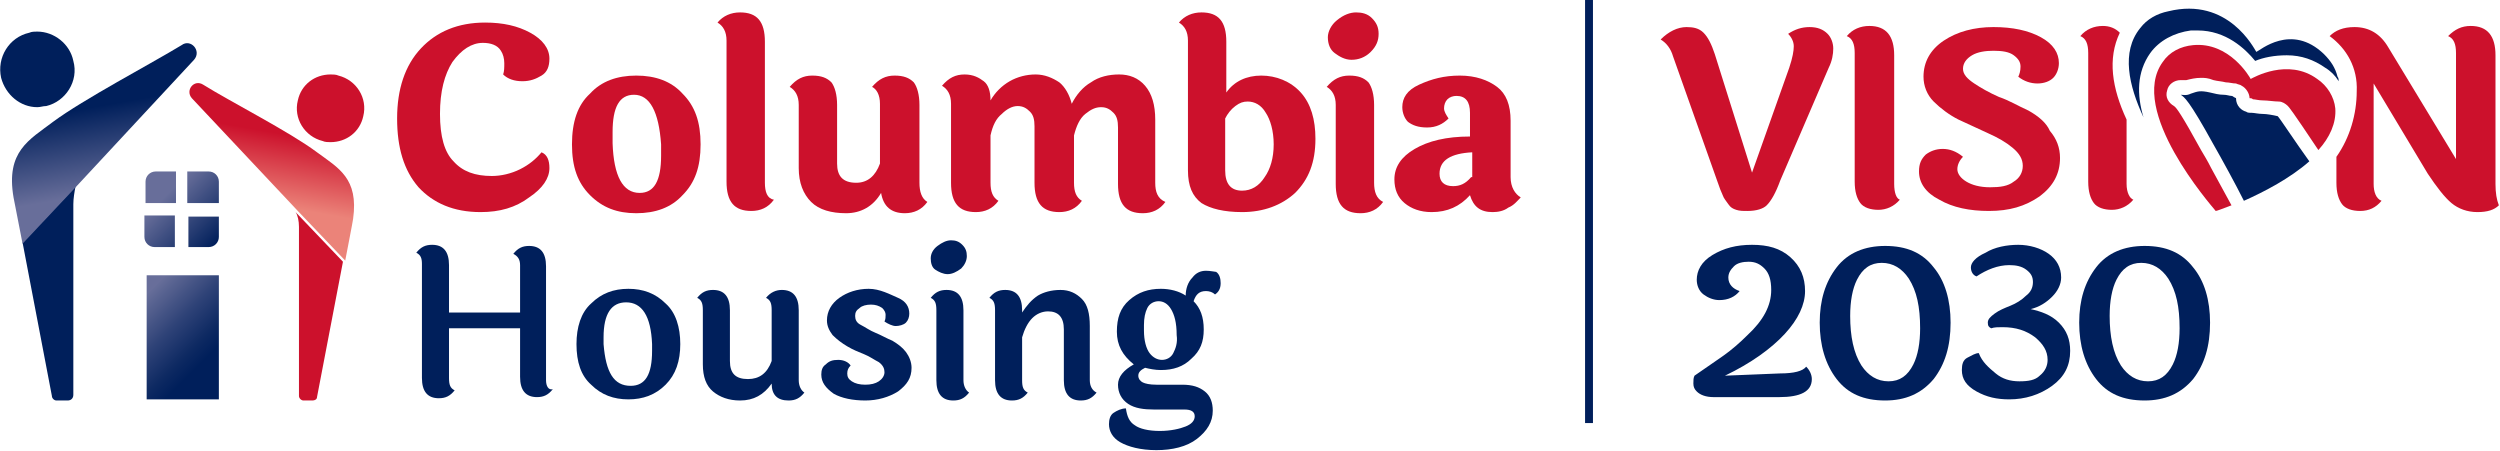 <?xml version="1.0" encoding="utf-8"?>
<!-- Generator: Adobe Illustrator 28.6.0, SVG Export Plug-In . SVG Version: 9.03 Build 54939)  -->
<svg version="1.1" id="Columbia_Logo" xmlns="http://www.w3.org/2000/svg" xmlns:xlink="http://www.w3.org/1999/xlink" x="0px"
	 y="0px" viewBox="0 0 221.6 40" style="enable-background:new 0 0 221.6 40;" xml:space="preserve">
<style type="text/css">
	.st0{fill:url(#SVGID_1_);}
	.st1{fill:url(#SVGID_00000005240211809255824680000002562944381519407288_);}
	.st2{fill:#001F5B;}
	.st3{fill:url(#SVGID_00000102543485735276346980000000003921762778036368_);}
	.st4{fill:#CC112C;}
	.st5{fill:url(#SVGID_00000171696752429033330410000004602860068923202481_);}
</style>
<g>
	<g>
		<linearGradient id="SVGID_1_" gradientUnits="userSpaceOnUse" x1="19.239" y1="21.646" x2="13.107" y2="15.514">
			<stop  offset="1.034933e-02" style="stop-color:#001F5B"/>
			<stop  offset="0.721" style="stop-color:#686E9A"/>
		</linearGradient>
		<path class="st0" d="M16.7,15.2h1.8c0.5,0,0.9,0.4,0.9,0.9V18h-2.8V15.2z M15.6,18v-2.8h-1.8c-0.5,0-0.9,0.4-0.9,0.9V18H15.6z
			 M15.6,19.1h-2.8V21c0,0.5,0.4,0.9,0.9,0.9h1.8V19.1z M16.7,19.1v2.8h1.8c0.5,0,0.9-0.4,0.9-0.9v-1.8H16.7z"/>
	</g>
	<g>
		
			<linearGradient id="SVGID_00000004546967076509036400000017910940731527846054_" gradientUnits="userSpaceOnUse" x1="20.54" y1="34.289" x2="11.806" y2="25.554">
			<stop  offset="0.274" style="stop-color:#001F5B"/>
			<stop  offset="0.389" style="stop-color:#0D2962"/>
			<stop  offset="0.6" style="stop-color:#2E4277"/>
			<stop  offset="0.882" style="stop-color:#636B97"/>
			<stop  offset="0.902" style="stop-color:#686E9A"/>
		</linearGradient>
		<rect x="13" y="24.4" style="fill:url(#SVGID_00000004546967076509036400000017910940731527846054_);" width="6.4" height="11"/>
	</g>
	<g>
		<g>
			<path class="st2" d="M48.4,33.7V23.6c0-1.2-0.5-1.8-1.5-1.8c-0.6,0-1,0.2-1.4,0.7c0.4,0.2,0.6,0.5,0.6,1v4.2h-6.3v-4.2
				c0-1.2-0.5-1.8-1.5-1.8c-0.6,0-1,0.2-1.4,0.7c0.4,0.2,0.5,0.5,0.5,1v10.1c0,1.2,0.5,1.8,1.5,1.8c0.6,0,1-0.2,1.4-0.7
				c-0.4-0.2-0.5-0.5-0.5-1.1v-4.4h6.3v4.3c0,1.2,0.5,1.8,1.5,1.8c0.6,0,1-0.2,1.4-0.7C48.6,34.6,48.4,34.2,48.4,33.7z"/>
		</g>
		<g>
			<path class="st2" d="M55.7,25.6c-1.3,0-2.4,0.4-3.3,1.3c-0.9,0.8-1.3,2.1-1.3,3.6c0,1.6,0.4,2.8,1.3,3.6c0.9,0.9,2,1.3,3.3,1.3
				s2.4-0.4,3.3-1.3c0.9-0.9,1.3-2.1,1.3-3.6s-0.4-2.8-1.3-3.6C58.1,26,57,25.6,55.7,25.6z M55.9,34.2c-1.5,0-2.2-1.2-2.4-3.7
				c0-0.2,0-0.4,0-0.6c0-2.1,0.7-3.1,2-3.1c1.4,0,2.2,1.2,2.3,3.7c0,0.2,0,0.4,0,0.6C57.8,33.2,57.2,34.2,55.9,34.2z"/>
		</g>
		<g>
			<path class="st2" d="M70.8,33.7v-6.2c0-1.2-0.5-1.8-1.5-1.8c-0.5,0-1,0.2-1.4,0.7c0.4,0.2,0.5,0.5,0.5,1.1V32
				c-0.4,1.1-1.1,1.6-2.1,1.6c-1.1,0-1.6-0.5-1.6-1.6v-4.5c0-1.2-0.5-1.8-1.5-1.8c-0.6,0-1,0.2-1.4,0.7c0.4,0.2,0.5,0.5,0.5,1.1v4.8
				c0,1.1,0.3,1.9,0.9,2.4c0.6,0.5,1.4,0.8,2.4,0.8c1.2,0,2.1-0.5,2.8-1.5c0,1,0.5,1.5,1.5,1.5c0.6,0,1-0.2,1.4-0.7
				C71,34.6,70.8,34.2,70.8,33.7z"/>
		</g>
		<g>
			<path class="st2" d="M79.1,30.2c-0.5-0.2-1-0.5-1.5-0.7s-0.9-0.5-1.3-0.7s-0.5-0.5-0.5-0.8c0-0.3,0.1-0.5,0.4-0.7
				c0.2-0.2,0.6-0.3,1-0.3s0.7,0.1,1,0.3c0.2,0.2,0.3,0.4,0.3,0.6s0,0.4-0.1,0.6c0.3,0.2,0.7,0.4,1,0.4s0.7-0.1,0.9-0.3
				c0.2-0.2,0.3-0.5,0.3-0.8c0-0.6-0.3-1.1-1-1.4S78,25.6,77,25.6s-1.9,0.3-2.6,0.8s-1.1,1.2-1.1,2c0,0.5,0.2,0.9,0.5,1.3
				c0.4,0.4,0.8,0.7,1.3,1s1,0.5,1.5,0.7s0.9,0.5,1.3,0.7c0.4,0.3,0.5,0.6,0.5,0.9c0,0.3-0.2,0.6-0.5,0.8c-0.3,0.2-0.7,0.3-1.2,0.3
				c-0.5,0-0.9-0.1-1.2-0.3s-0.4-0.4-0.4-0.7c0-0.3,0.1-0.5,0.3-0.7c-0.2-0.3-0.6-0.5-1.1-0.5c-0.5,0-0.8,0.1-1.1,0.4
				c-0.3,0.2-0.4,0.5-0.4,0.9c0,0.7,0.4,1.2,1.1,1.7c0.7,0.4,1.7,0.6,2.8,0.6c1.1,0,2.1-0.3,2.9-0.8c0.8-0.6,1.2-1.2,1.2-2.1
				c0-0.5-0.2-1-0.5-1.4S79.6,30.5,79.1,30.2z"/>
		</g>
		<g>
			<path class="st2" d="M85.4,33.7v-6.2c0-1.2-0.5-1.8-1.5-1.8c-0.6,0-1,0.2-1.4,0.7c0.4,0.2,0.5,0.5,0.5,1.1v6.2
				c0,1.2,0.5,1.8,1.5,1.8c0.6,0,1-0.2,1.4-0.7C85.6,34.6,85.4,34.2,85.4,33.7z"/>
		</g>
		<g>
			<path class="st2" d="M84,24.3c0.4,0,0.8-0.2,1.2-0.5c0.3-0.3,0.5-0.7,0.5-1.1s-0.1-0.7-0.4-1s-0.6-0.4-1-0.4
				c-0.4,0-0.8,0.2-1.2,0.5c-0.4,0.3-0.6,0.7-0.6,1.1c0,0.4,0.1,0.8,0.4,1S83.6,24.3,84,24.3z"/>
		</g>
		<g>
			<path class="st2" d="M96.6,33.7v-4.8c0-1.1-0.2-1.9-0.7-2.4c-0.5-0.5-1.1-0.8-1.9-0.8c-0.8,0-1.5,0.2-2,0.5
				c-0.6,0.4-1,0.9-1.4,1.5v-0.2c0-1.2-0.5-1.8-1.5-1.8c-0.6,0-1,0.2-1.4,0.7c0.4,0.2,0.5,0.5,0.5,1.1v6.2c0,1.2,0.5,1.8,1.5,1.8
				c0.6,0,1-0.2,1.4-0.7c-0.4-0.2-0.5-0.5-0.5-1.1v-3.8c0.2-0.7,0.5-1.3,0.9-1.7s0.9-0.6,1.4-0.6c0.9,0,1.4,0.5,1.4,1.6v4.5
				c0,1.2,0.5,1.8,1.5,1.8c0.6,0,1-0.2,1.4-0.7C96.8,34.6,96.6,34.2,96.6,33.7z"/>
		</g>
		<g>
			<path class="st2" d="M106.9,24c-0.5,0-0.9,0.2-1.2,0.6c-0.4,0.4-0.6,1-0.6,1.6c-0.6-0.4-1.4-0.6-2.2-0.6c-1.1,0-2,0.3-2.8,1
				c-0.8,0.7-1.1,1.6-1.1,2.8c0,1.2,0.5,2.1,1.5,2.9c-0.9,0.5-1.4,1.1-1.4,1.8s0.3,1.3,0.9,1.7c0.6,0.4,1.4,0.5,2.3,0.5h2.7
				c0.6,0,0.9,0.2,0.9,0.6c0,0.4-0.3,0.7-0.8,0.9c-0.5,0.2-1.3,0.4-2.3,0.4c-1,0-1.8-0.2-2.2-0.5c-0.5-0.3-0.7-0.8-0.8-1.5
				c-0.4,0-0.8,0.2-1.1,0.4s-0.4,0.6-0.4,1c0,0.6,0.3,1.2,1,1.6s1.8,0.7,3.2,0.7s2.7-0.3,3.6-1c0.9-0.7,1.4-1.5,1.4-2.5
				c0-0.7-0.2-1.3-0.7-1.7c-0.5-0.4-1.1-0.6-2-0.6h-2.3c-0.6,0-1-0.1-1.2-0.2s-0.4-0.3-0.4-0.6c0-0.3,0.2-0.5,0.6-0.7
				c0.4,0.1,0.9,0.2,1.4,0.2c1.1,0,2-0.3,2.7-1c0.8-0.7,1.1-1.5,1.1-2.6s-0.3-1.9-0.9-2.5c0.2-0.6,0.5-0.9,1.1-0.9
				c0.3,0,0.6,0.1,0.8,0.3c0.3-0.2,0.5-0.5,0.5-1c0-0.4-0.1-0.8-0.4-1C107.7,24.1,107.3,24,106.9,24z M104,31.3
				c-0.2,0.4-0.6,0.6-1,0.6s-0.8-0.2-1.1-0.6s-0.5-1.1-0.5-2c0-0.2,0-0.3,0-0.5c0-0.6,0.1-1.1,0.3-1.5c0.2-0.4,0.6-0.6,1-0.6
				s0.8,0.2,1.1,0.7c0.3,0.5,0.5,1.2,0.5,2.3C104.4,30.4,104.2,30.9,104,31.3z"/>
		</g>
		<g>
			<rect x="140.5" class="st2" width="0.7" height="37.5"/>
		</g>
		<g>
			<path class="st2" d="M157.8,33.1l-4.9,0.2c2.3-1.1,4.1-2.4,5.3-3.7c1.2-1.3,1.8-2.6,1.8-3.8c0-1.2-0.4-2.2-1.3-3
				c-0.9-0.8-2-1.1-3.4-1.1s-2.5,0.3-3.5,0.9c-1,0.6-1.4,1.4-1.4,2.2c0,0.5,0.2,1,0.6,1.3c0.4,0.3,0.9,0.5,1.4,0.5
				c0.8,0,1.4-0.3,1.8-0.8c-0.6-0.2-1-0.6-1-1.2c0-0.4,0.2-0.7,0.5-1s0.8-0.4,1.3-0.4c0.6,0,1,0.2,1.4,0.6c0.4,0.4,0.6,1,0.6,1.9
				c0,1.4-0.7,2.7-2.1,4c-0.7,0.7-1.4,1.3-2.1,1.8c-0.7,0.5-1.6,1.1-2.6,1.8c-0.1,0.2-0.1,0.4-0.1,0.7c0,0.3,0.1,0.5,0.3,0.7
				c0.3,0.3,0.8,0.5,1.5,0.5h5.8c1.9,0,2.9-0.5,2.9-1.6c0-0.4-0.2-0.8-0.5-1.1C159.8,32.9,159,33.1,157.8,33.1z"/>
		</g>
		<g>
			<path class="st2" d="M167.1,21.8c-1.8,0-3.3,0.6-4.3,1.9c-1,1.3-1.5,2.9-1.5,4.9s0.5,3.7,1.5,5c1,1.3,2.4,1.9,4.3,1.9
				c1.8,0,3.2-0.6,4.3-1.9c1-1.3,1.5-2.9,1.5-5c0-2-0.5-3.7-1.5-4.9C170.4,22.4,169,21.8,167.1,21.8z M169.6,32.3
				c-0.5,1-1.2,1.5-2.2,1.5s-1.8-0.5-2.4-1.4c-0.7-1.1-1-2.6-1-4.4c0-1.3,0.2-2.4,0.6-3.2c0.5-1,1.2-1.5,2.2-1.5s1.8,0.5,2.4,1.4
				c0.7,1.1,1,2.5,1,4.4C170.2,30.4,170,31.5,169.6,32.3z"/>
		</g>
		<g>
			<path class="st2" d="M180,27.4c0.8-0.2,1.4-0.6,1.9-1.1c0.5-0.5,0.8-1.1,0.8-1.7c0-0.9-0.4-1.6-1.1-2.1c-0.7-0.5-1.7-0.8-2.7-0.8
				s-2.1,0.2-2.9,0.7c-0.9,0.4-1.3,0.9-1.3,1.3s0.2,0.7,0.5,0.8c0.9-0.6,1.9-1,2.9-1c0.6,0,1.1,0.1,1.5,0.4c0.4,0.3,0.6,0.6,0.6,1.1
				s-0.2,0.9-0.6,1.2c-0.4,0.4-0.9,0.7-1.4,0.9c-0.5,0.2-1,0.4-1.4,0.7c-0.4,0.3-0.6,0.5-0.6,0.8s0.1,0.4,0.3,0.5
				c0.3-0.1,0.6-0.1,1-0.1c1.2,0,2.1,0.3,2.9,0.9c0.7,0.6,1.1,1.2,1.1,2c0,0.5-0.2,1-0.7,1.4c-0.4,0.4-1,0.5-1.8,0.5
				s-1.5-0.2-2.1-0.7s-1.2-1-1.5-1.8c-0.3,0-0.6,0.2-1,0.4s-0.5,0.6-0.5,1.1c0,0.8,0.4,1.4,1.3,1.9c0.9,0.5,1.8,0.7,2.9,0.7
				c1.4,0,2.7-0.4,3.8-1.2s1.6-1.8,1.6-3.1c0-1-0.3-1.8-1-2.5S180.9,27.6,180,27.4z"/>
		</g>
		<g>
			<path class="st2" d="M190.1,21.8c-1.8,0-3.3,0.6-4.3,1.9c-1,1.3-1.5,2.9-1.5,4.9s0.5,3.7,1.5,5c1,1.3,2.4,1.9,4.3,1.9
				c1.8,0,3.2-0.6,4.3-1.9c1-1.3,1.5-2.9,1.5-5c0-2-0.5-3.7-1.5-4.9C193.4,22.4,192,21.8,190.1,21.8z M192.6,32.3
				c-0.5,1-1.2,1.5-2.2,1.5c-1,0-1.8-0.5-2.4-1.4c-0.7-1.1-1-2.6-1-4.4c0-1.3,0.2-2.4,0.6-3.2c0.5-1,1.2-1.5,2.2-1.5
				s1.8,0.5,2.4,1.4c0.7,1.1,1,2.5,1,4.4C193.2,30.4,193,31.5,192.6,32.3z"/>
		</g>
		<g>
			<path class="st2" d="M207.2,6.8c-0.2-0.8-0.6-1.4-1.2-2c-2.9-2.8-5.7-0.3-6-0.2c-0.2-0.3-2.5-4.9-7.8-3.6c-1,0.2-1.9,0.7-2.5,1.5
				c-1.7,2.1-1,5.1,0.3,7.9c-0.6-2-0.6-4,0.6-5.7c0.8-1.1,2.1-1.8,3.6-2c0.2,0,0.4,0,0.6,0c2.5,0,4.2,1.6,5.1,2.7
				c0.7-0.3,1.7-0.5,2.8-0.5c1.3,0,2.4,0.4,3.4,1.1c0.5,0.3,0.9,0.7,1.2,1.2C207.3,7.1,207.3,6.9,207.2,6.8z"/>
		</g>
		<g>
			<path class="st2" d="M200.6,10.1c-0.4,0-0.8-0.1-1-0.1c-0.2,0-0.4,0-0.5-0.1c-0.4-0.1-0.9-0.5-0.9-1.2l0,0L198,8.6
				c0,0-0.1-0.1-0.2-0.1c-0.2,0-0.4-0.1-0.7-0.1c-0.4,0-0.8-0.1-1.2-0.2c-0.9-0.2-1.1-0.1-1.7,0.1c-0.4,0.2-0.7,0.1-0.9,0.1
				c0.3,0.2,0.7,0.4,2.9,4.4c0.8,1.4,2,3.6,2.7,5c1.8-0.8,4.1-2,5.8-3.5c-1.3-1.8-2.6-3.8-2.8-4C201.5,10.2,200.9,10.1,200.6,10.1z"
				/>
		</g>
		<g>
			<path class="st2" d="M4.1,9.4C5.8,9,7,7.2,6.5,5.4C6.2,3.9,4.8,2.8,3.3,2.8c-0.2,0-0.5,0-0.7,0.1c-1.8,0.4-2.9,2.2-2.5,4
				c0.4,1.5,1.7,2.6,3.2,2.6C3.6,9.5,3.8,9.4,4.1,9.4z"/>
		</g>
		<g>
			<path class="st2" d="M4.6,35.1c0,0.2,0.2,0.4,0.4,0.4H6c0.3,0,0.5-0.2,0.5-0.5V18.1c0-0.5,0.1-1.1,0.2-1.6l-4.7,5L4.6,35.1z"/>
		</g>
	</g>
	<g>
		
			<linearGradient id="SVGID_00000093167684389275101540000005149263554361084335_" gradientUnits="userSpaceOnUse" x1="10.873" y1="20" x2="8.279" y2="5.287">
			<stop  offset="0.215" style="stop-color:#686E9A"/>
			<stop  offset="0.723" style="stop-color:#001F5B"/>
		</linearGradient>
		<path style="fill:url(#SVGID_00000093167684389275101540000005149263554361084335_);" d="M16.1,4c-2.8,1.7-8.7,4.8-11.4,6.8
			c-2.1,1.6-4.2,2.6-3.5,6.7c0,0,0.8,4.1,0.8,4.1l4.7-5L17.2,5.3C17.9,4.5,16.9,3.4,16.1,4z"/>
	</g>
	<g>
		<g>
			<path class="st4" d="M48,13.5c-0.5,0.6-1.1,1.1-1.9,1.5c-0.8,0.4-1.7,0.6-2.5,0.6c-1.5,0-2.6-0.4-3.4-1.3
				c-0.8-0.8-1.2-2.2-1.2-4.2s0.4-3.5,1.1-4.6c0.8-1.1,1.7-1.7,2.7-1.7c0.7,0,1.3,0.2,1.6,0.7c0.2,0.3,0.3,0.7,0.3,1.1s0,0.7-0.1,1
				C45,7,45.6,7.2,46.3,7.2c0.7,0,1.2-0.2,1.7-0.5c0.5-0.3,0.7-0.8,0.7-1.5c0-0.9-0.6-1.7-1.7-2.3c-1.1-0.6-2.4-0.9-4-0.9
				c-2.4,0-4.3,0.8-5.7,2.3s-2.1,3.6-2.1,6.2s0.6,4.6,1.9,6.1c1.3,1.4,3.1,2.2,5.5,2.2c1.7,0,3.1-0.4,4.3-1.3
				c1.2-0.8,1.8-1.7,1.8-2.6C48.7,14.2,48.5,13.7,48,13.5z"/>
		</g>
		<g>
			<path class="st4" d="M56.4,6.7c-1.7,0-3.1,0.5-4.1,1.6c-1.1,1-1.6,2.5-1.6,4.5s0.5,3.4,1.6,4.5c1.1,1.1,2.4,1.6,4.1,1.6
				s3.1-0.5,4.1-1.6c1.1-1.1,1.6-2.5,1.6-4.5s-0.5-3.4-1.6-4.5C59.5,7.2,58.1,6.7,56.4,6.7z M56.7,17.1c-1.5,0-2.3-1.5-2.4-4.4
				c0-0.4,0-0.7,0-1c0-2.2,0.6-3.3,1.9-3.3c1.4,0,2.2,1.5,2.4,4.4c0,0.4,0,0.7,0,1C58.6,16,58,17.1,56.7,17.1z"/>
		</g>
		<g>
			<path class="st4" d="M67.8,16.2V3.7c0-1.8-0.7-2.6-2.2-2.6c-0.8,0-1.5,0.3-2,0.9c0.5,0.3,0.8,0.8,0.8,1.6v12.5
				c0,1.8,0.7,2.6,2.2,2.6c0.8,0,1.5-0.3,2-1C68,17.6,67.8,17,67.8,16.2z"/>
		</g>
		<g>
			<path class="st4" d="M81.5,16.2V9.3c0-0.9-0.2-1.6-0.5-2c-0.4-0.4-0.9-0.6-1.7-0.6c-0.8,0-1.4,0.3-2,1C77.7,7.9,78,8.4,78,9.2
				v5.3c-0.4,1.1-1.1,1.7-2.1,1.7c-1.2,0-1.7-0.6-1.7-1.7V9.3c0-0.9-0.2-1.6-0.5-2c-0.4-0.4-0.9-0.6-1.7-0.6c-0.8,0-1.4,0.3-2,1
				c0.5,0.3,0.8,0.8,0.8,1.6v5.6c0,1.3,0.4,2.3,1.1,3c0.7,0.7,1.8,1,3.1,1c1.3,0,2.4-0.6,3.1-1.8c0.2,1.2,0.9,1.8,2.1,1.8
				c0.8,0,1.5-0.3,2-1C81.7,17.6,81.5,17,81.5,16.2z"/>
		</g>
		<g>
			<path class="st4" d="M102.4,16.2v-5.6c0-1.3-0.3-2.3-0.9-3c-0.6-0.7-1.4-1-2.3-1c-0.9,0-1.8,0.2-2.5,0.7
				c-0.7,0.4-1.3,1.1-1.7,1.9c-0.2-0.8-0.6-1.5-1.1-1.9c-0.6-0.4-1.3-0.7-2.1-0.7c-0.8,0-1.6,0.2-2.3,0.6c-0.7,0.4-1.3,1-1.7,1.7
				c0-0.8-0.2-1.4-0.6-1.7s-0.9-0.6-1.7-0.6s-1.4,0.3-2,1c0.5,0.3,0.8,0.8,0.8,1.6v7c0,1.8,0.7,2.6,2.2,2.6c0.8,0,1.5-0.3,2-1
				c-0.5-0.3-0.7-0.8-0.7-1.6v-4.2c0.2-0.9,0.5-1.5,1-1.9c0.4-0.4,0.9-0.7,1.4-0.7c0.5,0,0.8,0.2,1.1,0.5c0.3,0.3,0.4,0.7,0.4,1.3v5
				c0,1.8,0.7,2.6,2.2,2.6c0.8,0,1.5-0.3,2-1c-0.5-0.3-0.7-0.8-0.7-1.6V12c0.2-0.8,0.5-1.5,1-1.9s0.9-0.6,1.4-0.6s0.8,0.2,1.1,0.5
				s0.4,0.7,0.4,1.3v5c0,1.8,0.7,2.6,2.2,2.6c0.8,0,1.5-0.3,2-1C102.6,17.6,102.4,17,102.4,16.2z"/>
		</g>
		<g>
			<path class="st4" d="M111.8,6.7c-1.3,0-2.4,0.5-3.1,1.5V3.7c0-1.8-0.7-2.6-2.2-2.6c-0.8,0-1.5,0.3-2,0.9c0.5,0.3,0.8,0.8,0.8,1.6
				v11.5c0,1.4,0.4,2.3,1.2,2.9c0.8,0.5,2,0.8,3.6,0.8c1.9,0,3.5-0.6,4.7-1.7c1.2-1.2,1.8-2.7,1.8-4.8c0-1.7-0.4-3.1-1.3-4.1
				S113.1,6.7,111.8,6.7z M112.1,15.7c-0.5,0.8-1.2,1.2-2,1.2c-1,0-1.5-0.6-1.5-1.8v-4.6c0.2-0.4,0.5-0.8,0.9-1.1
				c0.4-0.3,0.7-0.4,1.1-0.4c0.6,0,1.2,0.3,1.6,1c0.4,0.6,0.7,1.6,0.7,2.8C112.9,14,112.6,15,112.1,15.7z"/>
		</g>
		<g>
			<path class="st4" d="M119.8,5.3c0.6,0,1.2-0.2,1.7-0.7c0.5-0.5,0.7-1,0.7-1.6c0-0.6-0.2-1-0.6-1.4s-0.9-0.5-1.4-0.5
				s-1.1,0.2-1.7,0.7c-0.5,0.4-0.8,1-0.8,1.5c0,0.6,0.2,1.1,0.6,1.4S119.2,5.3,119.8,5.3z"/>
		</g>
		<g>
			<path class="st4" d="M121.8,16.2V9.3c0-0.9-0.2-1.6-0.5-2c-0.4-0.4-0.9-0.6-1.7-0.6s-1.4,0.3-2,1c0.5,0.3,0.8,0.8,0.8,1.6v7
				c0,1.8,0.7,2.6,2.2,2.6c0.8,0,1.5-0.3,2-1C122,17.6,121.8,17,121.8,16.2z"/>
		</g>
		<g>
			<path class="st4" d="M133.9,15.7v-5c0-1.4-0.4-2.4-1.2-3c-0.8-0.6-1.9-1-3.3-1c-1.4,0-2.5,0.3-3.6,0.8s-1.5,1.2-1.5,2
				c0,0.5,0.2,1,0.5,1.3c0.4,0.3,0.9,0.5,1.7,0.5c0.8,0,1.4-0.3,1.9-0.8c-0.2-0.3-0.4-0.6-0.4-0.9s0.1-0.6,0.3-0.8s0.5-0.3,0.8-0.3
				c0.8,0,1.2,0.5,1.2,1.5v2.1c-2.1,0-3.7,0.4-4.9,1.1c-1.2,0.7-1.8,1.6-1.8,2.7c0,0.9,0.3,1.6,0.9,2.1s1.4,0.8,2.4,0.8
				c1.4,0,2.5-0.5,3.4-1.5c0.3,1,0.9,1.5,2,1.5c0.5,0,1-0.1,1.4-0.4c0.5-0.2,0.8-0.6,1.1-0.9C134.3,17.2,133.9,16.6,133.9,15.7z
				 M130.4,15.7c-0.5,0.6-1,0.8-1.6,0.8c-0.8,0-1.2-0.4-1.2-1.1c0-1.2,1-1.8,2.9-1.9V15.7z"/>
		</g>
		<g>
			<path class="st4" d="M160.4,2.4c-0.7,0-1.3,0.2-1.9,0.6c0.3,0.3,0.5,0.7,0.5,1.1s-0.1,1-0.4,1.9l-3.3,9.3L152,4.8
				c-0.3-0.9-0.6-1.5-1-1.9s-0.9-0.5-1.5-0.5c-0.8,0-1.6,0.4-2.3,1.1c0.5,0.3,0.9,0.8,1.1,1.5l3.9,11c0.2,0.6,0.4,1.1,0.5,1.3
				c0.1,0.3,0.3,0.5,0.5,0.8c0.2,0.3,0.4,0.4,0.7,0.5c0.3,0.1,0.6,0.1,1,0.1c0.8,0,1.4-0.2,1.7-0.5c0.4-0.4,0.8-1.1,1.2-2.2L162.1,6
				c0.3-0.6,0.4-1.2,0.4-1.7c0-0.5-0.2-1-0.5-1.3C161.6,2.6,161.1,2.4,160.4,2.4z"/>
		</g>
		<g>
			<path class="st4" d="M167.9,16.3V4.9c0-1.7-0.7-2.6-2.2-2.6c-0.8,0-1.5,0.3-2,0.9c0.5,0.2,0.7,0.7,0.7,1.5v11.4
				c0,0.9,0.2,1.5,0.5,1.9c0.3,0.4,0.9,0.6,1.6,0.6s1.4-0.3,1.9-0.9C168.1,17.6,167.9,17.1,167.9,16.3z"/>
		</g>
		<g>
			<path class="st4" d="M179.8,9.8c-0.9-0.4-1.7-0.9-2.6-1.2c-0.9-0.4-1.6-0.8-2.2-1.2C174.4,7,174,6.6,174,6.1
				c0-0.5,0.3-0.9,0.8-1.2c0.5-0.3,1.2-0.4,1.9-0.4c0.8,0,1.4,0.1,1.8,0.4c0.4,0.3,0.6,0.6,0.6,1c0,0.4-0.1,0.7-0.2,0.9
				c0.5,0.4,1.1,0.6,1.7,0.6s1.1-0.2,1.4-0.5c0.3-0.3,0.5-0.8,0.5-1.3c0-0.9-0.5-1.7-1.6-2.3c-1.1-0.6-2.5-0.9-4.2-0.9
				c-1.7,0-3.2,0.4-4.4,1.2c-1.2,0.8-1.8,1.9-1.8,3.2c0,0.8,0.3,1.6,0.9,2.2c0.6,0.6,1.4,1.2,2.2,1.6c0.9,0.4,1.7,0.8,2.6,1.2
				c0.9,0.4,1.6,0.8,2.2,1.3c0.6,0.5,0.9,1,0.9,1.6c0,0.6-0.3,1.1-0.8,1.4c-0.5,0.4-1.2,0.5-2.1,0.5s-1.6-0.2-2.1-0.5
				c-0.5-0.3-0.8-0.7-0.8-1.1c0-0.4,0.2-0.8,0.5-1.1c-0.6-0.5-1.2-0.7-1.8-0.7c-0.6,0-1.1,0.2-1.5,0.5c-0.4,0.4-0.6,0.8-0.6,1.5
				c0,1,0.6,1.9,1.8,2.5c1.2,0.7,2.7,1,4.4,1c1.8,0,3.2-0.4,4.5-1.3c1.2-0.9,1.8-2,1.8-3.4c0-0.9-0.3-1.7-0.9-2.4
				C181.4,10.9,180.7,10.3,179.8,9.8z"/>
		</g>
		<g>
			<path class="st4" d="M188.5,16.3v-5.7c-1.3-2.8-1.7-5.4-0.6-7.7c-0.4-0.4-0.9-0.6-1.5-0.6c-0.8,0-1.5,0.3-2,0.9
				c0.5,0.2,0.7,0.7,0.7,1.5v11.4c0,0.9,0.2,1.5,0.5,1.9s0.9,0.6,1.6,0.6s1.4-0.3,1.9-0.9C188.8,17.6,188.5,17.1,188.5,16.3z"/>
		</g>
		<g>
			<path class="st4" d="M221.2,16.3V4.9c0-1.7-0.7-2.6-2.2-2.6c-0.8,0-1.4,0.3-2,0.9c0.5,0.2,0.7,0.7,0.7,1.5v9.4l-6-9.9
				C211,3,210,2.4,208.7,2.4c-1,0-1.7,0.3-2.2,0.8c1.5,1.1,2.5,2.8,2.4,4.9l0,0c0,2-0.6,4.1-1.8,5.8v2.3c0,0.9,0.2,1.5,0.5,1.9
				c0.3,0.4,0.9,0.6,1.6,0.6c0.8,0,1.4-0.3,1.9-0.9c-0.5-0.2-0.7-0.8-0.7-1.5V7.4l4.8,8c0.8,1.2,1.5,2.1,2.1,2.6s1.4,0.8,2.3,0.8
				s1.5-0.2,1.9-0.6C221.3,17.7,221.2,17.1,221.2,16.3z"/>
		</g>
		<g>
			<path class="st4" d="M205.4,7c-2.6-1.9-5.7-0.1-5.9,0c-0.1-0.2-1.9-3.3-5.1-3c-1.1,0.1-2.1,0.6-2.7,1.5
				c-3.1,4.3,4.3,12.7,4.7,13.2l0,0c0,0,0,0,0,0c0,0,0,0,0,0l0,0c0.1,0,0.6-0.2,1.4-0.5c-0.5-0.9-1.2-2.2-1.8-3.3
				c-0.3-0.6-0.6-1.1-0.9-1.6c-1.7-3.1-2.2-3.8-2.4-3.9c-0.5-0.3-0.8-0.8-0.6-1.4c0.1-0.5,0.6-0.9,1.2-0.9c0,0,0,0,0,0l0.1,0
				c0.1,0,0.2,0,0.3,0c0,0,0.1,0,0.1,0c0.4-0.1,0.8-0.2,1.3-0.2c0.3,0,0.6,0,1.1,0.2c0.4,0.1,0.7,0.1,1.1,0.2c0.3,0,0.6,0.1,0.9,0.1
				c0.2,0.1,0.4,0.1,0.5,0.2l0,0c0.4,0.2,0.7,0.7,0.7,1.1c0.1,0,0.2,0,0.3,0.1c0.2,0,0.5,0.1,0.9,0.1c0.4,0,1,0.1,1.4,0.1
				c0.3,0,0.6,0.2,0.8,0.4c0.1,0.1,0.3,0.3,2.7,3.9c1-1.1,1.6-2.4,1.5-3.7C206.9,8.6,206.3,7.6,205.4,7z"/>
		</g>
		<g>
			<path class="st4" d="M30,6.7c-0.2-0.1-0.5-0.1-0.7-0.1c-1.4,0-2.6,0.9-2.9,2.3c-0.4,1.6,0.6,3.2,2.2,3.6c0.2,0.1,0.5,0.1,0.7,0.1
				c1.4,0,2.6-0.9,2.9-2.3C32.6,8.7,31.6,7.1,30,6.7z"/>
		</g>
		<g>
			<path class="st4" d="M26.5,20.1v15c0,0.2,0.2,0.4,0.4,0.4h0.8c0.2,0,0.4-0.1,0.4-0.3l2.3-12l-4.2-4.4
				C26.4,19.1,26.5,19.6,26.5,20.1z"/>
		</g>
	</g>
	<g>
		
			<linearGradient id="SVGID_00000004535997462869175080000006816879486939040930_" gradientUnits="userSpaceOnUse" x1="22.564" y1="21.72" x2="24.869" y2="8.648">
			<stop  offset="0.283" style="stop-color:#EB8379"/>
			<stop  offset="0.763" style="stop-color:#CC112C"/>
		</linearGradient>
		<path style="fill:url(#SVGID_00000004535997462869175080000006816879486939040930_);" d="M28.1,13.5c-2.4-1.8-7.7-4.5-10.1-6
			c-0.8-0.5-1.6,0.5-1,1.2l9.4,10l4.2,4.4c0,0,0.7-3.6,0.7-3.7C31.8,15.8,30,14.9,28.1,13.5z"/>
	</g>
</g>
</svg>
